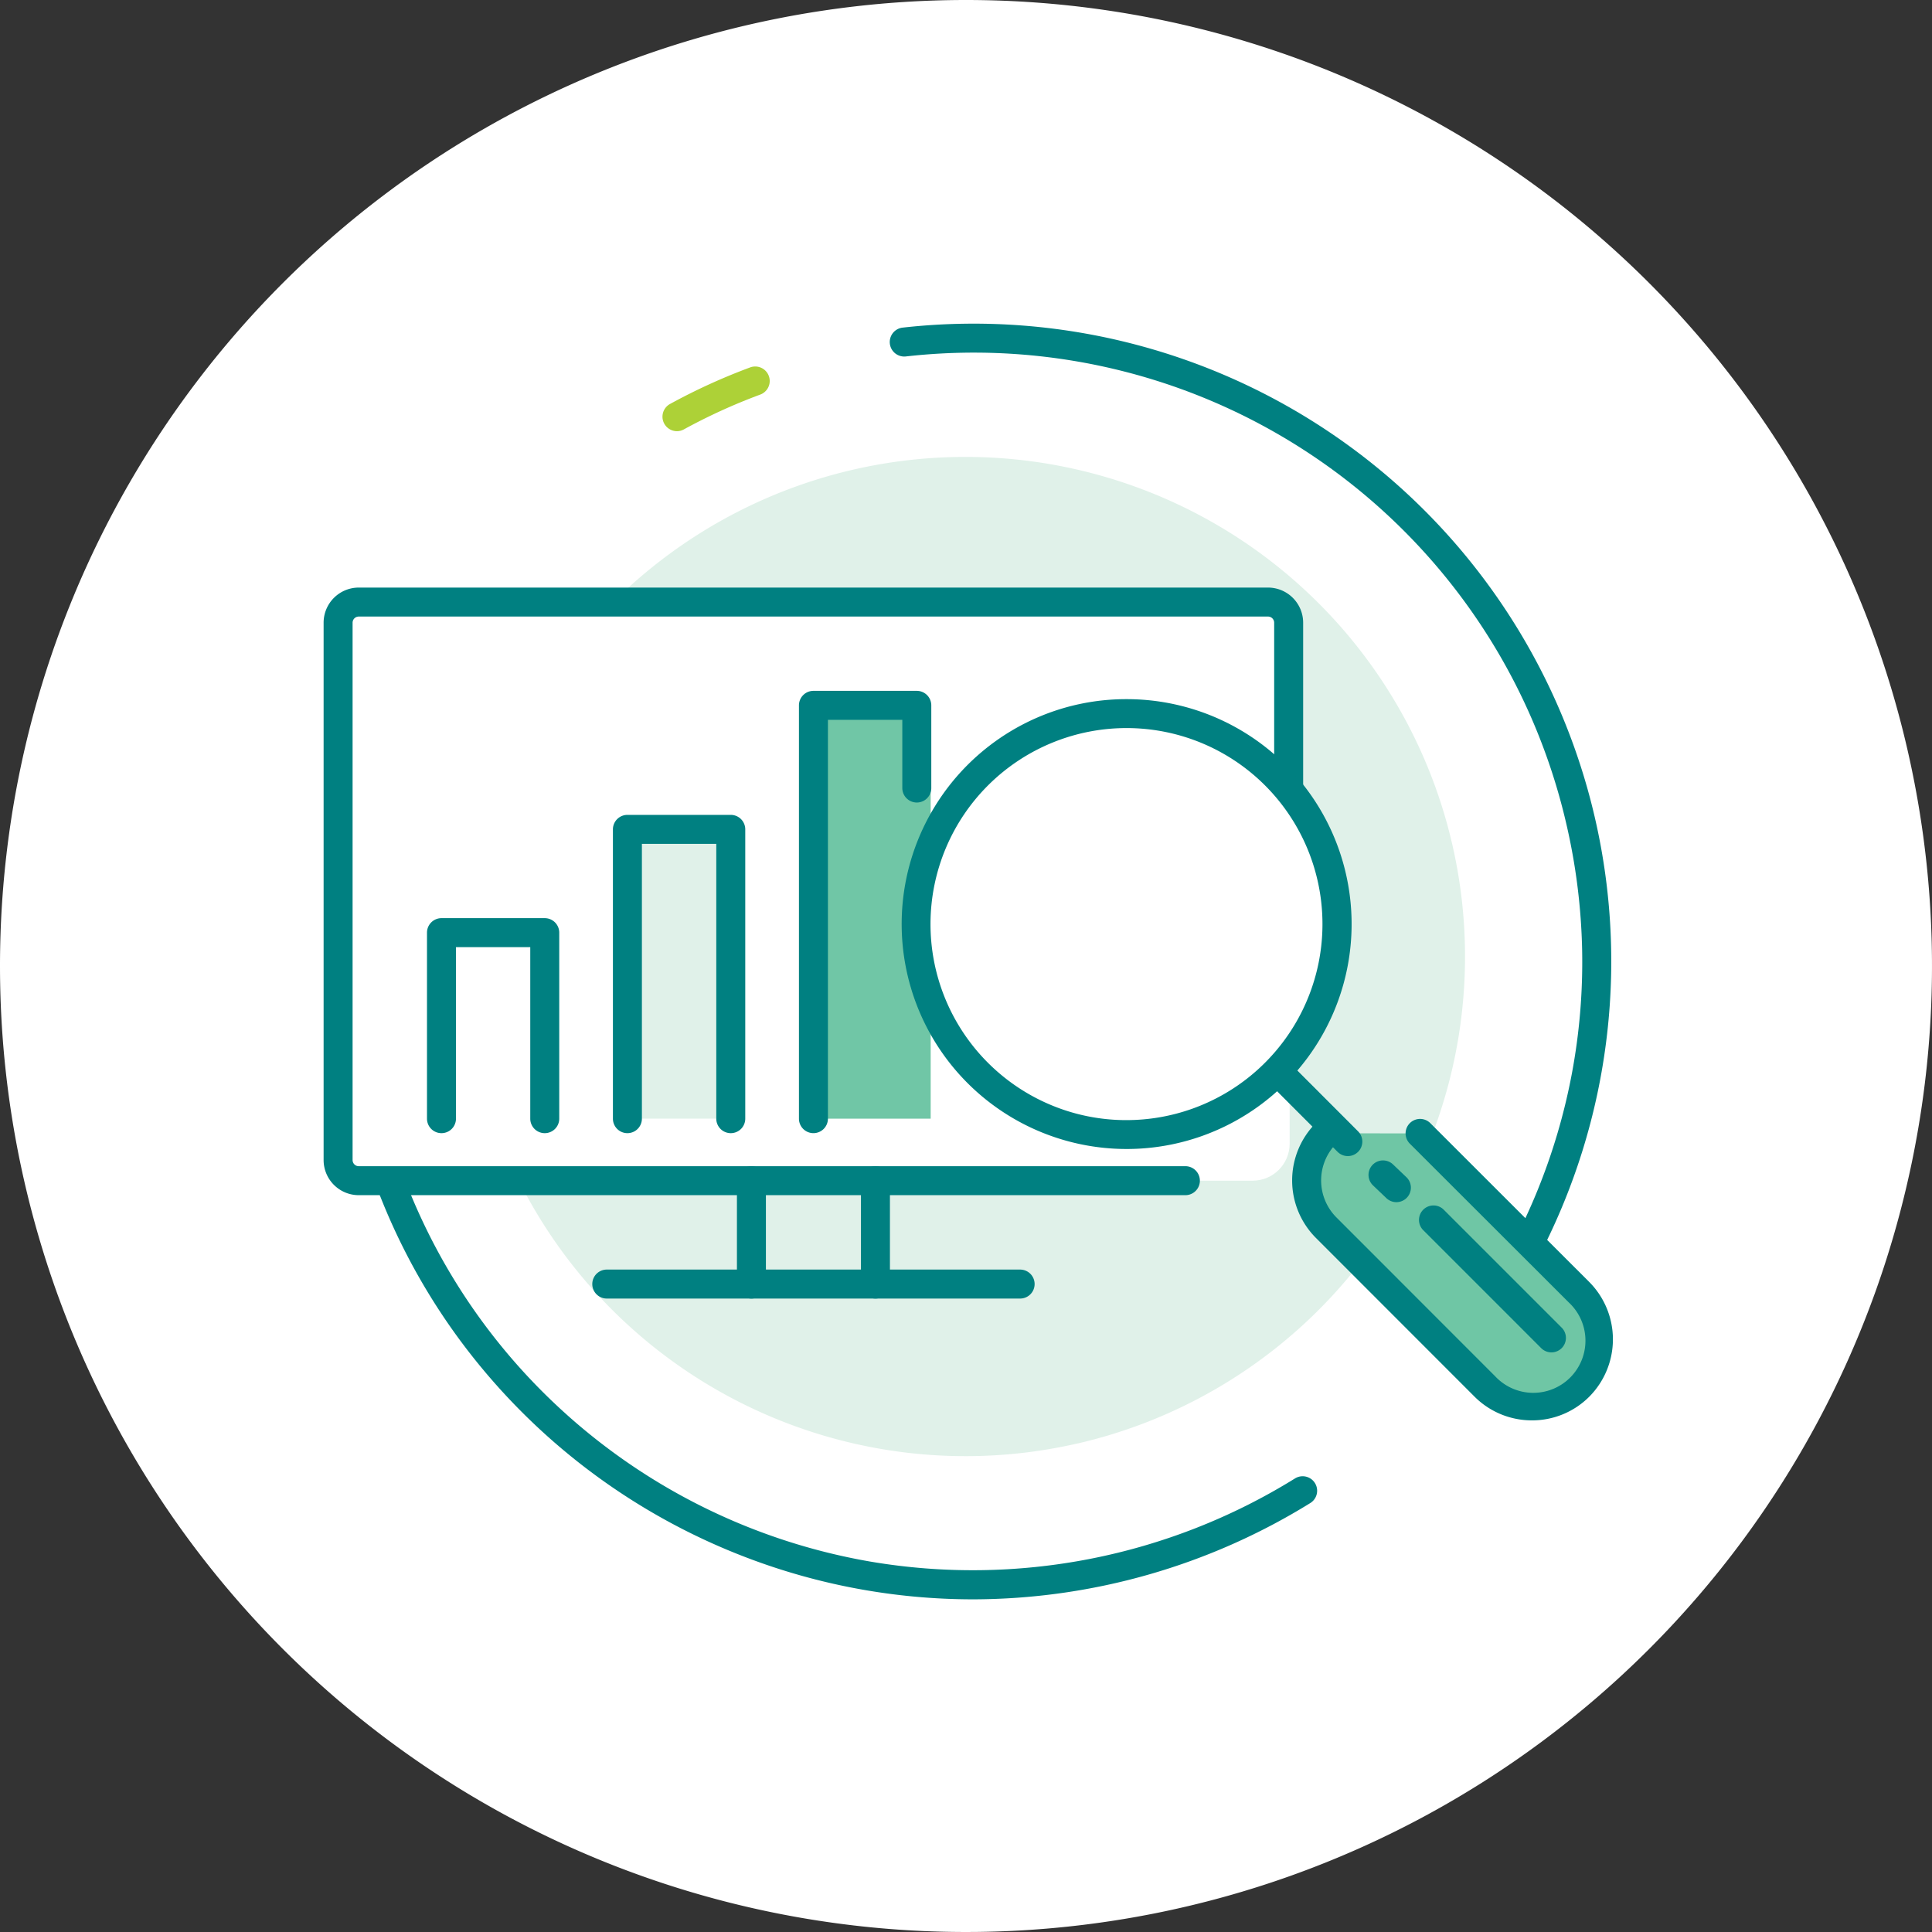 <?xml version="1.0" encoding="UTF-8"?>
<svg xmlns="http://www.w3.org/2000/svg" xmlns:xlink="http://www.w3.org/1999/xlink" height="200" viewBox="0 0 200 200" width="200">
  <rect x="0" y="0" width="200" height="200" fill="#333333" stroke="none"/>
  <clipPath id="a">
    <path d="m0 0h200v200h-200z"></path>
  </clipPath>
  <g clip-path="url(#a)">
    <path d="m100 0a100 100 0 1 1 -100 100 100 100 0 0 1 100-100z" fill="#fff"></path>
    <path d="m14.525 75.8a51.726 51.726 0 1 1 62.075 38.7h-.023a51.758 51.758 0 0 1 -62.052-38.7" fill="#e0f1e9" transform="translate(35.02 34.914)"></path>
    <path d="m114.24 103.255a1.5 1.5 0 0 1 -1.248-2.331 63.131 63.131 0 0 0 9.469-23.236 62.66 62.66 0 0 0 1.072-12.815 63.393 63.393 0 0 0 -1.654-13.159 62.939 62.939 0 0 0 -68.351-48.314 1.5 1.5 0 0 1 -.336-2.984 66.009 66.009 0 0 1 62.3 102.169 1.5 1.5 0 0 1 -1.252.67z" fill="#008081" transform="translate(40.249 33.499)"></path>
    <path d="m67.066 128.713a65.807 65.807 0 0 1 -23.454-4.336 66.2 66.2 0 0 1 -29.9-22.849 65.583 65.583 0 0 1 -10.887-23.85 66.427 66.427 0 0 1 -1.725-13.688 65.717 65.717 0 0 1 4.773-25.982 66.493 66.493 0 0 1 6.064-11.581 1.5 1.5 0 1 1 2.508 1.647 63.177 63.177 0 0 0 -9.309 23.121 62.7 62.7 0 0 0 -1.036 12.733 63.422 63.422 0 0 0 1.647 13.072 62.7 62.7 0 0 0 18.486 31.869 63.2 63.2 0 0 0 32.194 15.931 63.306 63.306 0 0 0 44.01-8.615 1.5 1.5 0 0 1 1.586 2.546 66.541 66.541 0 0 1 -34.957 9.982z" fill="#008081" transform="translate(33.641 36.85)"></path>
    <path d="m32.54 9.126a60.747 60.747 0 0 1 8.1-3.7" fill="#add137" transform="translate(37.54 34.01)"></path>
    <path d="m32.541 10.626a1.5 1.5 0 0 1 -.721-2.816 62.537 62.537 0 0 1 8.3-3.787 1.5 1.5 0 0 1 1.041 2.814 59.527 59.527 0 0 0 -7.9 3.6 1.493 1.493 0 0 1 -.72.189z" fill="#add137" transform="translate(37.54 34.01)"></path>
    <rect fill="#fff" height="60.157" rx="3.83" transform="translate(35 62.066)" width="98.504"></rect>
    <path d="m27.27 46.84h11.618v29.56h-11.618z" fill="#e0f1e9" transform="translate(36.854 39.4)"></path>
    <path d="m45.5 35.23h11.618v42.685h-11.618z" fill="#70c6a6" transform="translate(39.226 37.889)"></path>
    <ellipse cx="15.347" cy="15.347" fill="#fff" rx="15.347" ry="15.347" transform="translate(93.564 81.685)"></ellipse>
    <g fill="#008081">
      <path d="m89.211 87.078h-85.575a3.64 3.64 0 0 1 -3.636-3.636v-55.626a3.64 3.64 0 0 1 3.636-3.636h94.13a3.64 3.64 0 0 1 3.636 3.636v35.294a1.5 1.5 0 1 1 -3 0v-35.294a.637.637 0 0 0 -.636-.636h-94.13a.637.637 0 0 0 -.636.636v55.626a.637.637 0 0 0 .636.636h85.575a1.5 1.5 0 0 1 0 3z" transform="translate(33.5 36.646)"></path>
      <path d="m39.36 90.882a1.5 1.5 0 0 1 -1.5-1.5v-10.702a1.5 1.5 0 0 1 3 0v10.7a1.5 1.5 0 0 1 -1.5 1.502z" transform="translate(38.427 43.544)"></path>
      <path d="m50.72 90.882a1.5 1.5 0 0 1 -1.5-1.5v-10.702a1.5 1.5 0 0 1 3 0v10.7a1.5 1.5 0 0 1 -1.5 1.502z" transform="translate(39.906 43.544)"></path>
      <path d="m68.9 89.65h-42.79a1.5 1.5 0 0 1 0-3h42.79a1.5 1.5 0 0 1 0 3z" transform="translate(36.703 44.776)"></path>
      <path d="m45.04 79.427a1.5 1.5 0 0 1 -1.5-1.5v-42.787a1.5 1.5 0 0 1 1.5-1.5h10.7a1.5 1.5 0 0 1 1.5 1.5v8.56a1.5 1.5 0 0 1 -3 0v-7.06h-7.7v41.287a1.5 1.5 0 0 1 -1.5 1.5z" transform="translate(39.167 37.877)"></path>
      <path d="m38.7 77.949a1.5 1.5 0 0 1 -1.5-1.5v-28.449h-7.7v28.449a1.5 1.5 0 0 1 -3 0v-29.949a1.5 1.5 0 0 1 1.5-1.5h10.7a1.5 1.5 0 0 1 1.5 1.5v29.949a1.5 1.5 0 0 1 -1.5 1.5z" transform="translate(36.949 39.356)"></path>
      <path d="m21.661 76.718a1.5 1.5 0 0 1 -1.5-1.5v-17.758h-7.691v17.758a1.5 1.5 0 0 1 -3 0v-19.258a1.5 1.5 0 0 1 1.5-1.5h10.691a1.5 1.5 0 0 1 1.5 1.5v19.258a1.5 1.5 0 0 1 -1.5 1.5z" transform="translate(34.732 40.587)"></path>
    </g>
    <ellipse cx="21.789" cy="21.789" fill="#fff" rx="21.789" ry="21.789" transform="translate(94.83 73.876)"></ellipse>
    <path d="m21.789-1.5a23.282 23.282 0 0 1 16.468 39.757 23.289 23.289 0 1 1 -25.533-37.926 23.145 23.145 0 0 1 9.065-1.831zm0 43.578a20.295 20.295 0 0 0 7.9-38.984 20.295 20.295 0 0 0 -15.797 37.39 20.161 20.161 0 0 0 7.897 1.594z" fill="#008081" transform="translate(94.83 73.876)"></path>
    <path d="m92.221 74.34a6.923 6.923 0 0 0 0 9.753l16.444 16.455a6.9 6.9 0 1 0 9.753-9.753l-16.455-16.444" fill="#6fc6a5" transform="translate(45.046 42.979)"></path>
    <path d="m113.546 104.057a8.38 8.38 0 0 1 -5.937-2.444l-16.449-16.46a8.424 8.424 0 0 1 0-11.866 1.5 1.5 0 1 1 2.13 2.112 5.423 5.423 0 0 0 0 7.639l16.439 16.45a5.4 5.4 0 1 0 7.632-7.632l-16.461-16.444a1.5 1.5 0 0 1 2.121-2.122l16.455 16.444a8.423 8.423 0 0 1 0 11.87l-.007.007a8.35 8.35 0 0 1 -5.923 2.446z" fill="#008081" transform="translate(45.046 42.979)"></path>
    <path d="m114.048 95.988a1.5 1.5 0 0 1 -1.061-.439l-12.228-12.228a1.5 1.5 0 0 1 2.121-2.121l12.228 12.228a1.5 1.5 0 0 1 -1.061 2.561z" fill="#008081" transform="translate(46.556 44.009)"></path>
    <path d="m94.809 77.42a1.5 1.5 0 0 1 -1.062-.44l-7.109-7.12a1.5 1.5 0 1 1 2.123-2.12l7.109 7.12a1.5 1.5 0 0 1 -1.062 2.56z" fill="#008081" transform="translate(44.719 42.258)"></path>
    <path d="m98.6 80.974a1.5 1.5 0 0 1 -1.034-.413l-1.4-1.334a1.5 1.5 0 0 1 2.068-2.173l1.4 1.334a1.5 1.5 0 0 1 -1.034 2.586z" fill="#008081" transform="translate(45.955 43.473)"></path>
  </g>
</svg>
